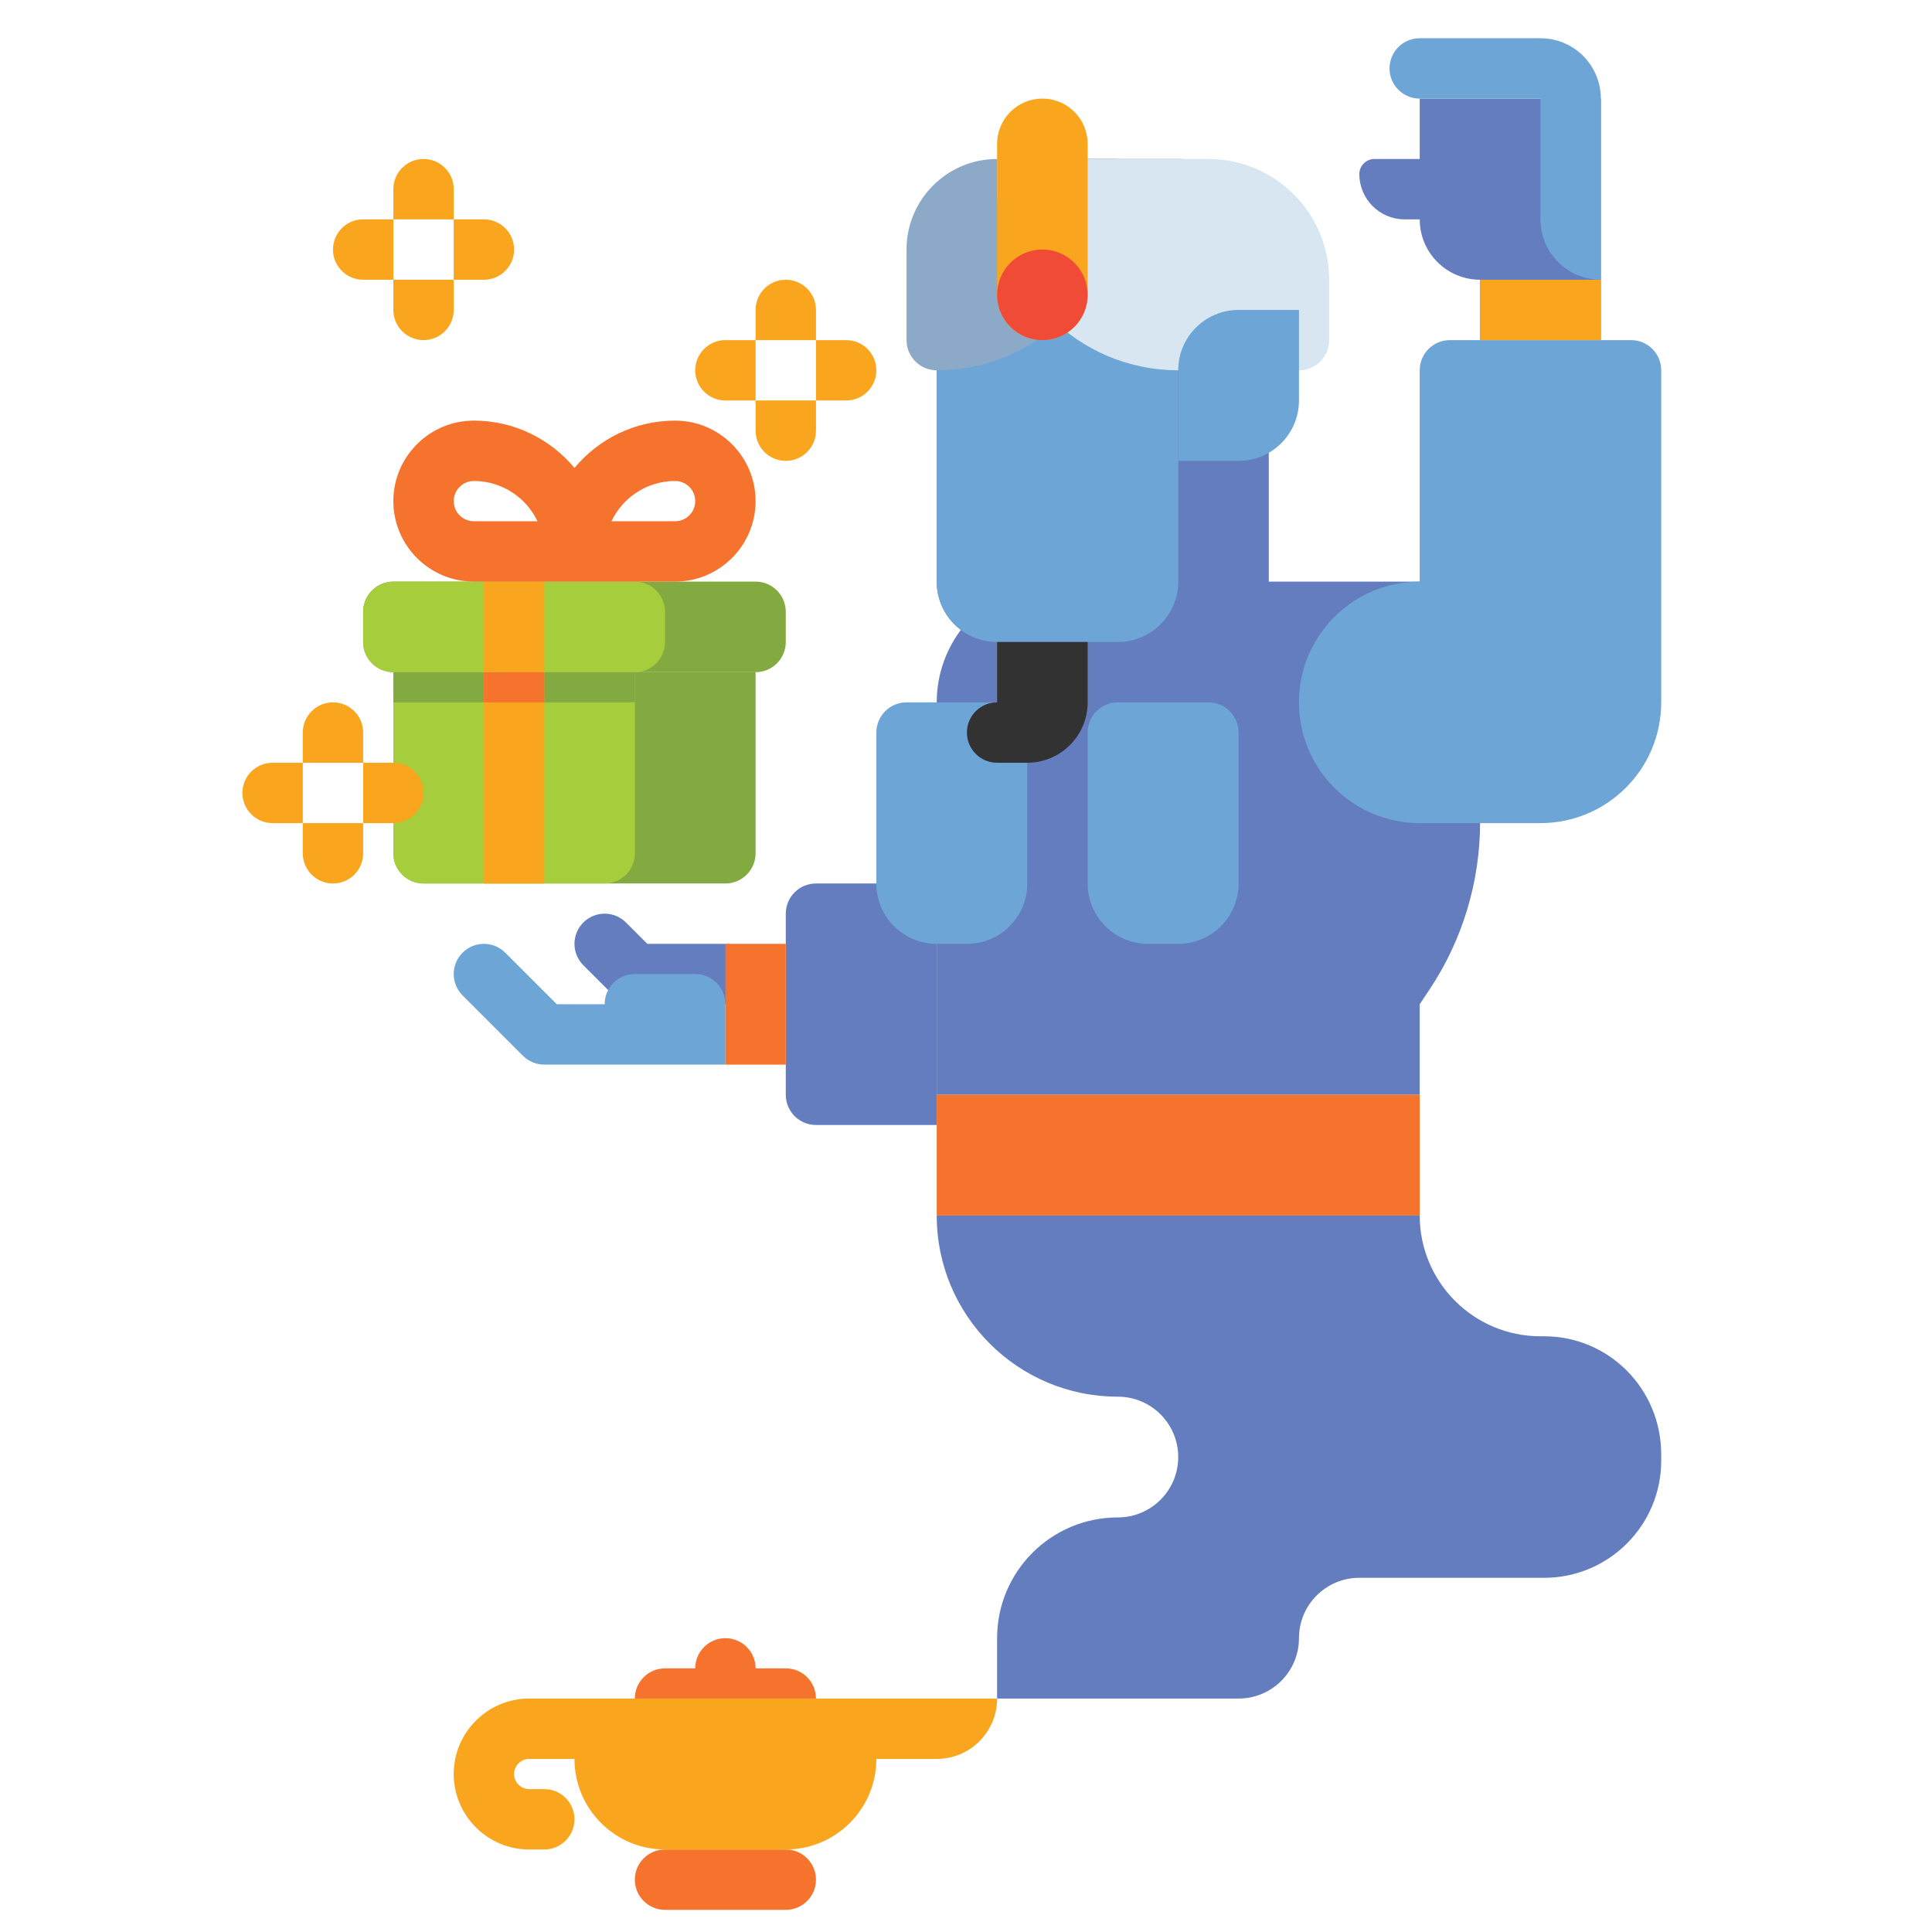<?xml version="1.0" encoding="UTF-8"?> <svg xmlns="http://www.w3.org/2000/svg" id="Layer_1" height="512" viewBox="0 0 512 512" width="512"> <g> <g> <path d="m192.241 266.133h-24c-2.122 0-4.157-.843-5.657-2.343l-8-8c-3.125-3.124-3.125-8.189 0-11.313 3.124-3.125 8.189-3.125 11.313 0l5.657 5.657h20.687c4.418 0 8 3.582 8 8s-3.581 7.999-8 7.999z" fill="#647dbe"></path> </g> <g> <path d="m216.241 298.133h32v-64h-32c-4.418 0-8 3.582-8 8v48c0 4.419 3.582 8 8 8z" fill="#647dbe"></path> </g> <g> <path d="m184.241 258.133h-16c-4.418 0-8 3.582-8 8h-12.687l-13.657-13.657c-3.124-3.125-8.189-3.125-11.313 0-3.125 3.124-3.125 8.189 0 11.313l16 16c1.5 1.5 3.535 2.343 5.657 2.343h48v-16c0-4.417-3.581-7.999-8-7.999z" fill="#6ea5d7"></path> </g> <g> <g> <path d="m120.241 58.133h-16v-8c0-4.418 3.582-8 8-8 4.418 0 8 3.582 8 8z" fill="#faa51e"></path> </g> <g> <path d="m112.241 90.133c-4.418 0-8-3.582-8-8v-8h16v8c0 4.419-3.581 8-8 8z" fill="#faa51e"></path> </g> <g> <path d="m104.241 58.133v16h-8c-4.418 0-8-3.582-8-8 0-4.418 3.582-8 8-8z" fill="#faa51e"></path> </g> <g> <path d="m136.241 66.133c0 4.418-3.582 8-8 8h-8v-16h8c4.419 0 8 3.582 8 8z" fill="#faa51e"></path> </g> </g> <g> <g> <path d="m216.241 90.133h-16v-8c0-4.418 3.582-8 8-8 4.418 0 8 3.582 8 8z" fill="#faa51e"></path> </g> <g> <path d="m208.241 122.133c-4.418 0-8-3.582-8-8v-8h16v8c0 4.419-3.581 8-8 8z" fill="#faa51e"></path> </g> <g> <path d="m200.241 90.133v16h-8c-4.418 0-8-3.582-8-8 0-4.418 3.582-8 8-8z" fill="#faa51e"></path> </g> <g> <path d="m232.241 98.133c0 4.418-3.582 8-8 8h-8v-16h8c4.419 0 8 3.582 8 8z" fill="#faa51e"></path> </g> </g> <g> <path d="m376.241 290.133h-128v-104c0-17.673 14.327-32 32-32h112v63.778c0 15.794-4.675 31.235-13.436 44.376l-2.564 3.846z" fill="#647dbe"></path> </g> <g> <path d="m376.241 26.133v16h-12c-2.209 0-4 1.791-4 4 0 6.627 5.373 12 12 12h4c0 8.836 7.163 16 16 16h32v-48z" fill="#647dbe"></path> </g> <g> <path d="m392.241 74.133h32v16h-32z" fill="#647dbe"></path> </g> <g> <path d="m408.241 10.133h-32c-4.418 0-8 3.582-8 8s3.582 8 8 8h32v32c0 8.837 7.164 16 16 16v-48c0-8.836-7.163-16-16-16z" fill="#6ea5d7"></path> </g> <g> <path d="m432.241 90.133h-48c-4.418 0-8 3.582-8 8v56c-17.673 0-32 14.327-32 32s14.327 32 32 32h32c17.673 0 32-14.327 32-32v-88c0-4.418-3.582-8-8-8z" fill="#6ea5d7"></path> </g> <g> <path d="m232.241 194.133v40c0 8.837 7.163 16 16 16h8c8.837 0 16-7.163 16-16v-40c0-4.418-3.582-8-8-8h-24c-4.418 0-8 3.582-8 8z" fill="#6ea5d7"></path> </g> <g> <path d="m288.241 194.133v40c0 8.837 7.163 16 16 16h8c8.837 0 16-7.163 16-16v-40c0-4.418-3.582-8-8-8h-24c-4.418 0-8 3.582-8 8z" fill="#6ea5d7"></path> </g> <g> <path d="m264.241 170.133h56c8.837 0 16-7.163 16-16v-88c0-13.255-10.745-24-24-24h-40c-13.255 0-24 10.745-24 24v88c0 8.837 7.164 16 16 16z" fill="#647dbe"></path> </g> <g> <path d="m296.241 170.133h-32c-8.837 0-16-7.163-16-16v-88c0-13.255 10.745-24 24-24h16c13.255 0 24 10.745 24 24v88c0 8.837-7.163 16-16 16z" fill="#6ea5d7"></path> </g> <g> <path d="m392.241 74.133h32v16h-32z" fill="#faa51e"></path> </g> <g> <path d="m248.241 290.133h128v32h-128z" fill="#f5732d"></path> </g> <g> <path d="m192.241 250.133h16v32h-16z" fill="#f5732d"></path> </g> <g> <path d="m264.241 170.133v16c-4.418 0-8 3.582-8 8s3.582 8 8 8h8c8.837 0 16-7.164 16-16v-16z" fill="#323232"></path> </g> <g> <path d="m248.241 98.133c26.51 0 48-21.49 48-48v-8h-32c-13.255 0-24 10.745-24 24v24c0 4.419 3.582 8 8 8z" fill="#8caac8"></path> </g> <g> <path d="m312.241 98.133c-26.51 0-48-21.49-48-48v-8h56c17.673 0 32 14.327 32 32v16c0 4.418-3.582 8-8 8z" fill="#d7e6f0"></path> </g> <g> <path d="m328.241 122.133h-16v-24c0-8.837 7.163-16 16-16h16v24c0 8.837-7.163 16-16 16z" fill="#6ea5d7"></path> </g> <g> <path d="m276.241 90.133c-6.627 0-12-5.373-12-12v-40c0-6.627 5.373-12 12-12 6.627 0 12 5.373 12 12v40c0 6.628-5.372 12-12 12z" fill="#faa51e"></path> </g> <g> <circle cx="276.241" cy="78.133" fill="#f04b37" r="12"></circle> </g> <g> <path d="m248.241 322.133c0 26.51 21.49 48 48 48 8.837 0 16 7.163 16 16 0 8.837-7.163 16-16 16-17.673 0-32 14.327-32 32v16h64c8.836 0 16-7.163 16-16 0-8.837 7.164-16 16-16l48.952.005c17.147.001 31.048-13.899 31.048-31.046v-1.61c0-17.457-13.897-31.353-31.039-31.351-.32 0-.64 0-.96 0-17.673.001-32.001-14.326-32.001-31.999h-128z" fill="#647dbe"></path> </g> <g> <path d="m200.241 178.133h-96v48c0 4.418 3.582 8 8 8h80c4.418 0 8-3.582 8-8z" fill="#82aa41"></path> </g> <g> <path d="m168.241 178.133h-64v48c0 4.418 3.582 8 8 8h48c4.418 0 8-3.582 8-8z" fill="#a5cd3c"></path> </g> <g> <path d="m104.241 178.133h64v8h-64z" fill="#82aa41"></path> </g> <g> <path d="m200.241 178.133h-96c-4.418 0-8-3.582-8-8v-8c0-4.418 3.582-8 8-8h96c4.418 0 8 3.582 8 8v8c0 4.419-3.581 8-8 8z" fill="#82aa41"></path> </g> <g> <path d="m168.241 178.133h-64c-4.418 0-8-3.582-8-8v-8c0-4.418 3.582-8 8-8h64c4.418 0 8 3.582 8 8v8c0 4.419-3.581 8-8 8z" fill="#a5cd3c"></path> </g> <g> <path d="m128.241 178.133h16v56h-16z" fill="#faa51e"></path> </g> <g> <path d="m128.241 178.133h16v8h-16z" fill="#f5732d"></path> </g> <g> <path d="m128.241 154.133h16v24h-16z" fill="#faa51e"></path> </g> <path d="m178.908 111.467c-10.712 0-20.302 4.885-26.667 12.543-6.364-7.657-15.955-12.543-26.667-12.543-11.763 0-21.333 9.57-21.333 21.333s9.57 21.333 21.333 21.333h53.333c11.763 0 21.333-9.57 21.333-21.333.001-11.763-9.569-21.333-21.332-21.333zm-53.333 26.666c-2.941 0-5.333-2.393-5.333-5.333 0-2.941 2.393-5.333 5.333-5.333 7.432 0 13.863 4.365 16.864 10.667h-16.864zm53.333 0h-16.864c3.001-6.302 9.433-10.667 16.864-10.667 2.941 0 5.333 2.393 5.333 5.333 0 2.942-2.392 5.334-5.333 5.334z" fill="#f5732d"></path> <g> <g> <path d="m96.241 202.133h-16v-8c0-4.418 3.582-8 8-8 4.418 0 8 3.582 8 8z" fill="#faa51e"></path> </g> <g> <path d="m88.241 234.133c-4.418 0-8-3.582-8-8v-8h16v8c0 4.419-3.581 8-8 8z" fill="#faa51e"></path> </g> <g> <path d="m80.241 202.133v16h-8c-4.418 0-8-3.582-8-8 0-4.418 3.582-8 8-8z" fill="#faa51e"></path> </g> <g> <path d="m112.241 210.133c0 4.418-3.582 8-8 8h-8v-16h8c4.419 0 8 3.582 8 8z" fill="#faa51e"></path> </g> </g> <g> <g> <path d="m208.241 506.133h-32c-4.418 0-8-3.582-8-8 0-4.418 3.582-8 8-8h32c4.418 0 8 3.582 8 8 0 4.419-3.581 8-8 8z" fill="#f5732d"></path> </g> <path d="m140.241 450.133c-11.028 0-20 8.972-20 20s8.972 20 20 20h4c4.418 0 8-3.582 8-8s-3.582-8-8-8h-4c-2.206 0-4-1.794-4-4s1.794-4 4-4h12c0 13.255 10.745 24 24 24h32c13.255 0 24-10.745 24-24h16c8.837 0 16-7.164 16-16z" fill="#faa51e"></path> <path d="m208.241 442.133h-8c0-4.418-3.582-8-8-8s-8 3.582-8 8h-8c-4.418 0-8 3.582-8 8h48c0-4.418-3.581-8-8-8z" fill="#f5732d"></path> </g> </g> </svg> 